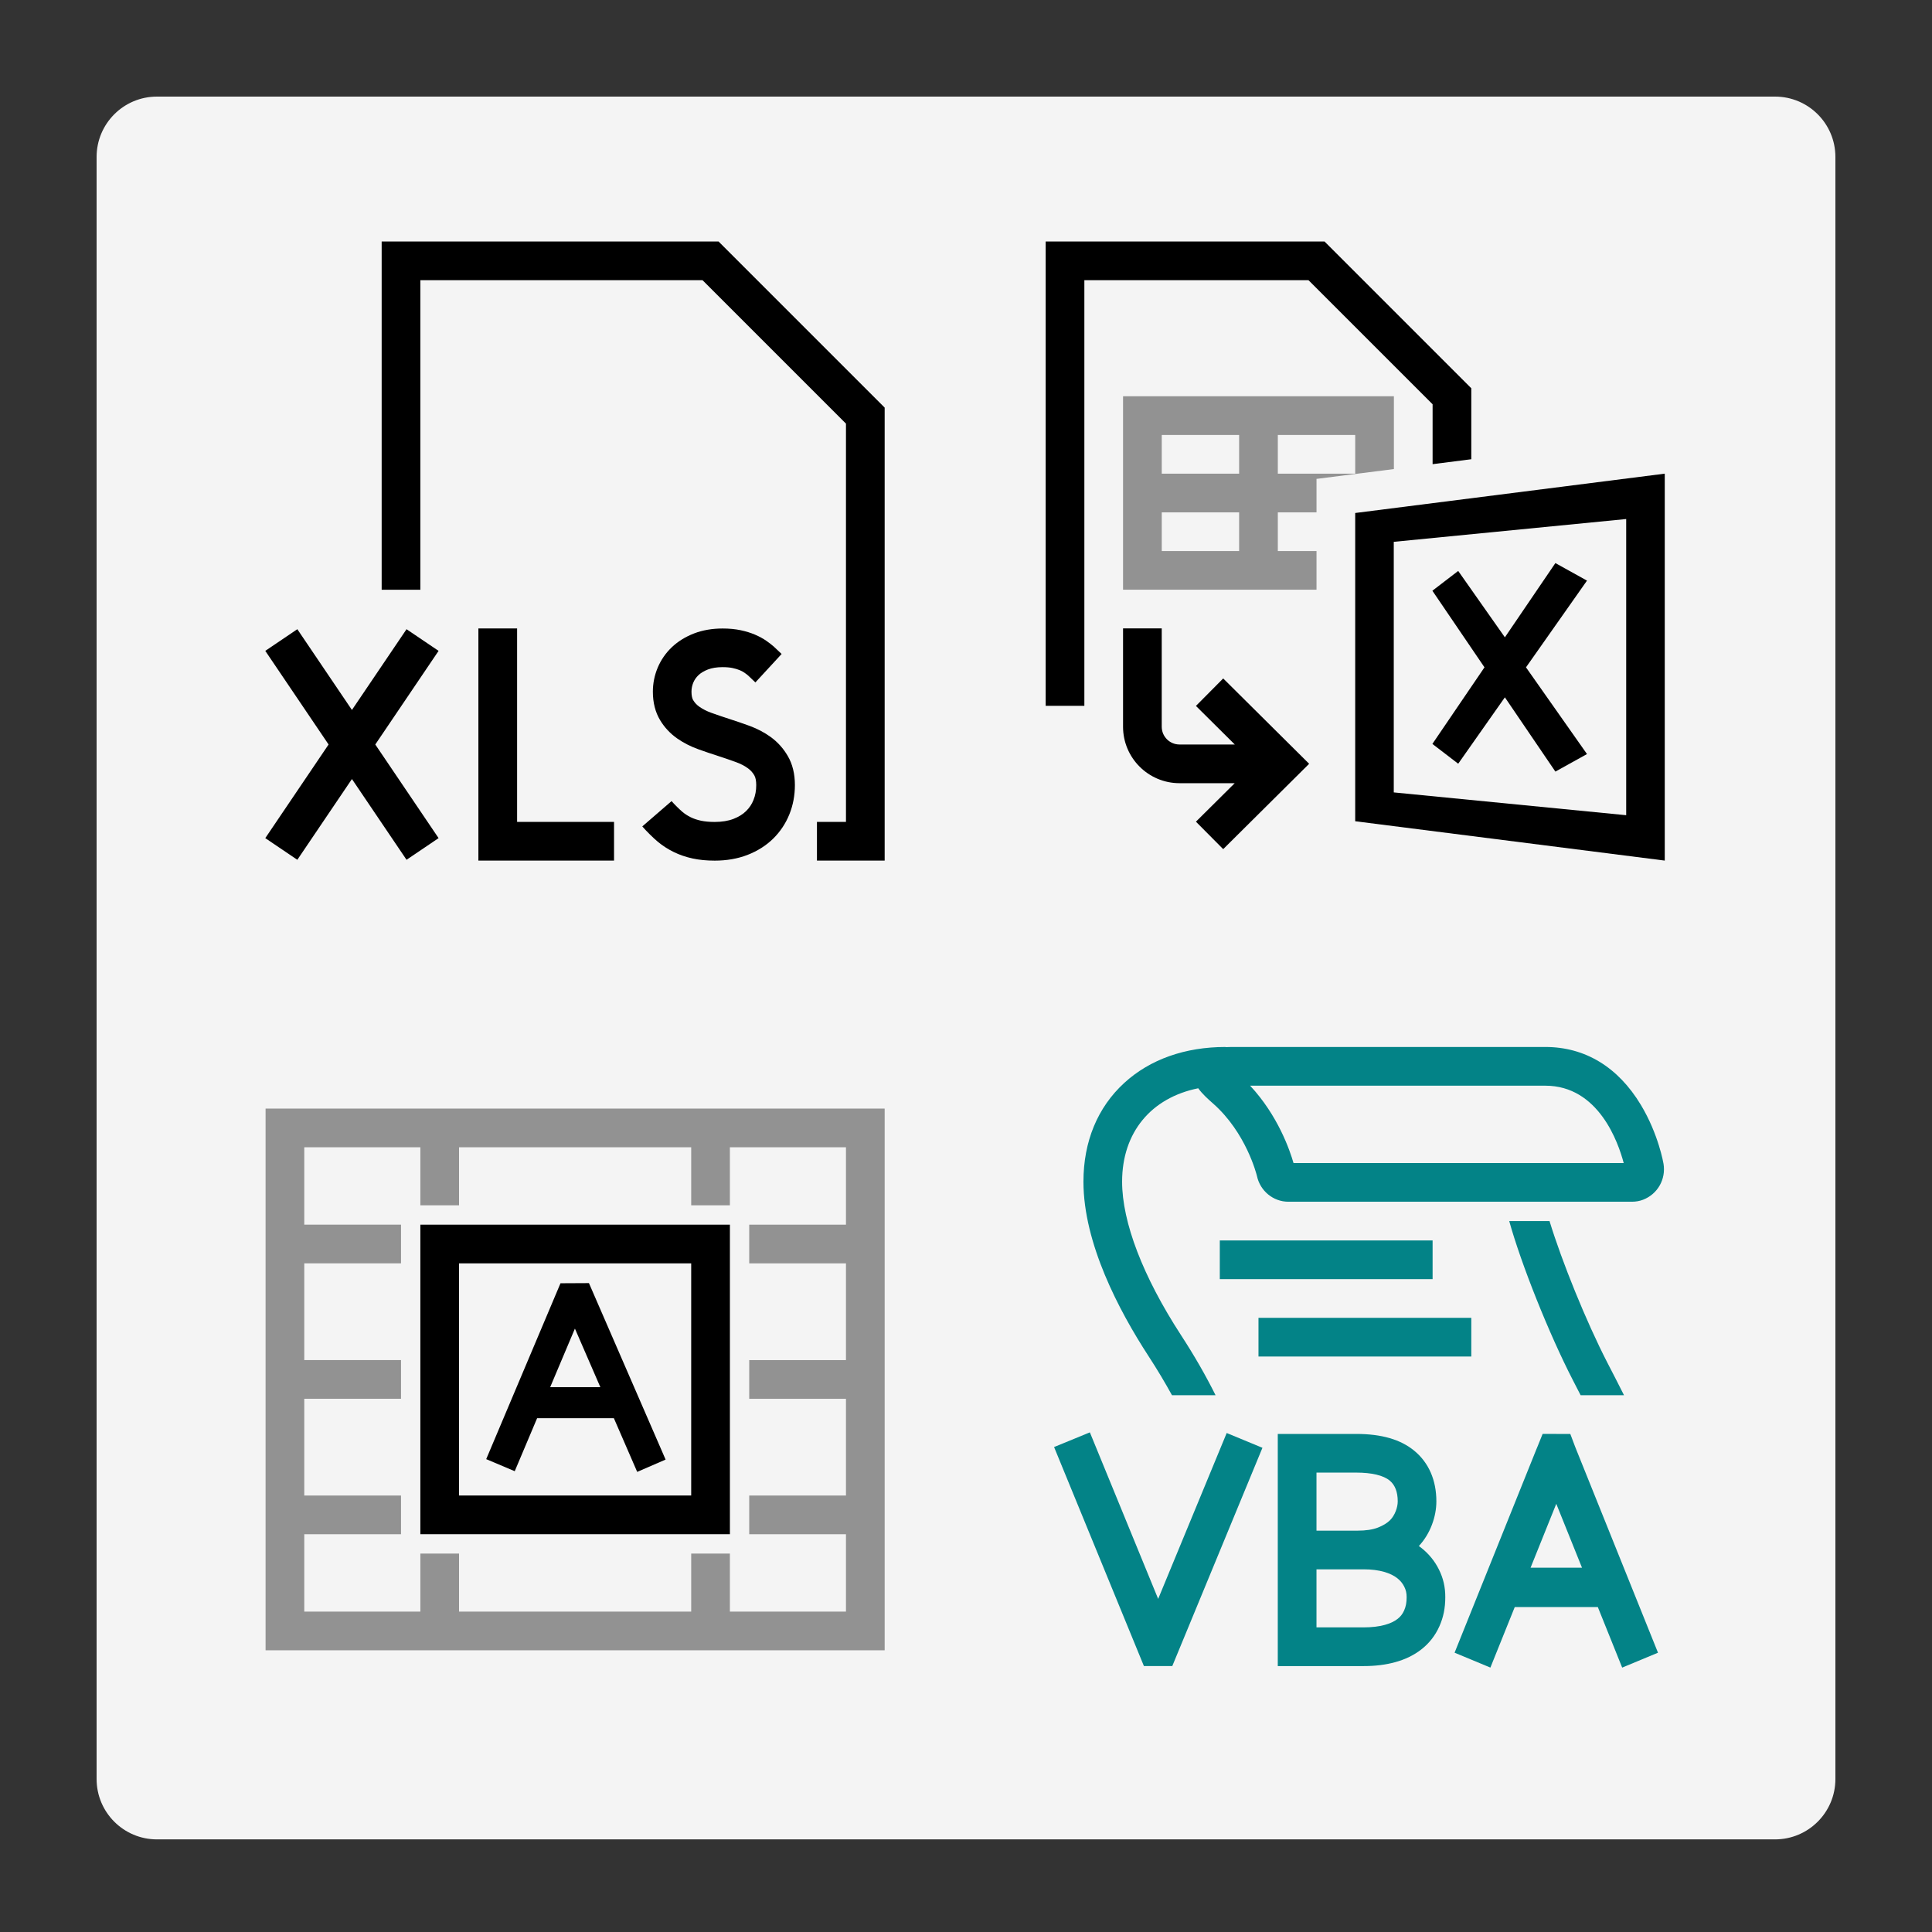 <?xml version="1.0" encoding="utf-8"?>
<!-- Generator: Adobe Illustrator 21.0.0, SVG Export Plug-In . SVG Version: 6.00 Build 0)  -->
<svg version="1.1" id="Layer_1" xmlns="http://www.w3.org/2000/svg" xmlns:xlink="http://www.w3.org/1999/xlink" x="0px" y="0px"
	 viewBox="0 0 80 80" enable-background="new 0 0 80 80" xml:space="preserve">
<rect x="0" y="0" width="80" height="80" fill="#333333" stroke="none"/>
<path fill="#F4F4F4" d="M73.5,76.165h-67c-1.381,0-2.5-1.119-2.5-2.5V6.5C4,5.119,5.119,4,6.5,4h67C74.881,4,76,5.119,76,6.5v67.165
	C76,75.045,74.881,76.165,73.5,76.165z"/>
<g id="icon_4_">
	<path d="M30.223,63.528H17.406V50.711h12.818V63.528z M19.008,61.926h9.613v-9.613h-9.613V61.926z"/>
	<path opacity="0.4" enable-background="new    " d="M18.207,45.904h-7.21v16.823v5.608h7.21h18.425V45.904H18.207z M35.03,50.711
		h-4.006v1.602h4.006v4.006h-4.006v1.602h4.006v4.006h-4.006v1.602h4.006v3.204h-4.807v-2.403h-1.602v2.403h-9.613v-2.403h-1.602
		v2.403h-4.807v-3.204h4.006v-1.602h-4.006V57.92h4.006v-1.602h-4.006v-4.006h4.006v-1.602h-4.006v-3.204h4.807v2.403h1.602v-2.403
		h9.613v2.403h1.602v-2.403h4.807V50.711z"/>
	<path d="M24.387,53.131l-1.178,0.006l-3.076,7.283l1.181,0.499l0.927-2.195h3.178l0.966,2.224l1.176-0.51L24.387,53.131z
		 M22.781,57.441l1.025-2.427l1.054,2.427H22.781z"/>
</g>
<g id="icon_5_">
	<g>
		<polygon points="59.321,16.74 59.321,19.22 60.923,19.016 60.923,16.077 54.846,10 43.299,10 43.299,29.226 44.901,29.226 
			44.901,11.602 54.182,11.602 		"/>
		<path d="M49.521,29.231l1.609,1.597h-2.29c-0.405,0-0.735-0.329-0.735-0.735v-4.072h-1.602v4.072c0,1.289,1.048,2.337,2.337,2.337
			h2.287l-1.606,1.594l1.129,1.137l3.559-3.534l-3.559-3.534L49.521,29.231z"/>
	</g>
	<path opacity="0.4" enable-background="new    " d="M54.514,22.818h-1.602v-1.602h1.602V19.83l3.204-0.407v-3.015H46.503v6.409
		v1.602h8.011V22.818z M52.912,18.011h3.204v0.481v1.122h-3.204V18.011z M51.31,22.818h-3.204v-1.602h3.204V22.818z M51.31,19.613
		h-3.204v-1.602h3.204V19.613z"/>
	<path d="M56.116,21.242v12.764l12.818,1.629V19.613L56.116,21.242z M67.337,33.756l-9.624-0.944V22.436l9.624-0.944V33.756z
		 M64.405,31.95l-2.091-3.075l-1.933,2.749l-1.069-0.82l2.157-3.171l-2.157-3.172l1.069-0.82l1.933,2.749l2.091-3.074l1.309,0.726
		l-2.526,3.591l2.526,3.591L64.405,31.95z"/>
</g>
<g id="icon_6_">
	<path fill="#038387" d="M60.923,56.171h-8.812v-1.602h8.812V56.171z M59.321,51.364h-8.812v1.602h8.812V51.364z M64.163,50.563
		h-1.669c0.494,1.78,1.645,4.663,2.635,6.585c0.107,0.208,0.215,0.417,0.321,0.625h1.797c-0.224-0.446-0.457-0.9-0.695-1.359
		C65.681,54.72,64.681,52.257,64.163,50.563z M68.883,48.19c-0.002-0.012-0.205-1.222-0.94-2.442
		c-0.945-1.567-2.312-2.395-3.953-2.395H51.158c-0.126,0-0.264,0-0.409,0.007v-0.007c-1.681,0-3.132,0.514-4.195,1.488
		c-1.106,1.012-1.691,2.427-1.691,4.09c0,2.545,1.464,5.331,2.693,7.22c0.368,0.565,0.69,1.106,0.973,1.622h1.805
		c-0.406-0.816-0.884-1.648-1.436-2.496c-1.569-2.413-2.434-4.666-2.434-6.346c0-2.044,1.205-3.476,3.152-3.868
		c0.175,0.244,0.416,0.456,0.622,0.638c1.355,1.198,1.787,2.903,1.81,2.995c0.131,0.618,0.675,1.065,1.299,1.065h14.223
		c0.168,0,0.326-0.028,0.469-0.084C68.64,49.442,68.987,48.831,68.883,48.19z M53.562,48.16c-0.151-0.525-0.642-1.965-1.797-3.204
		h12.223c2.213,0,3.027,2.368,3.246,3.204H53.562z"/>
	<path fill="#038387" d="M65.282,60.055l-0.012-0.029c-0.017-0.039-0.049-0.125-0.05-0.127l-0.197-0.522l-1.146-0.002l-0.204,0.505
		c0,0-0.042,0.106-0.06,0.145l-3.382,8.41l1.483,0.616l1.009-2.507h3.439l1.009,2.508l1.483-0.617L65.282,60.055z M63.378,64.915
		l1.064-2.646l1.065,2.646H63.378z M48.542,68.988h-1.175l-3.72-9.069l1.482-0.608l2.828,6.896l2.838-6.869l1.48,0.612
		L48.542,68.988z"/>
	<path fill="#038387" d="M59.581,64.986c-0.175-0.352-0.424-0.654-0.739-0.901c-0.03-0.023-0.059-0.046-0.09-0.067
		c0.231-0.248,0.417-0.551,0.542-0.883c0.122-0.324,0.183-0.649,0.183-0.968c0-0.875-0.315-1.599-0.912-2.092
		c-0.568-0.47-1.357-0.699-2.412-0.699h-3.243v9.613h3.56c0.473,0,0.908-0.054,1.295-0.16c0.421-0.115,0.788-0.294,1.093-0.533
		c0.325-0.254,0.575-0.576,0.745-0.957c0.166-0.373,0.243-0.755,0.243-1.202C59.848,65.718,59.763,65.351,59.581,64.986z
		 M54.514,60.977h1.641c0.648,0,1.129,0.115,1.39,0.331c0.22,0.183,0.332,0.471,0.332,0.859c0,0.126-0.027,0.261-0.081,0.403
		c-0.056,0.147-0.141,0.283-0.24,0.381c-0.119,0.117-0.285,0.218-0.495,0.301c-0.216,0.086-0.501,0.129-0.846,0.129h-1.702V60.977z
		 M58.141,66.689c-0.062,0.14-0.15,0.253-0.267,0.344c-0.136,0.107-0.315,0.191-0.53,0.25c-0.248,0.068-0.542,0.103-0.872,0.103
		h-1.959v-2.403h1.97c0.31,0,0.591,0.036,0.835,0.106c0.217,0.062,0.398,0.15,0.538,0.259c0.127,0.099,0.222,0.215,0.291,0.352
		c0.07,0.141,0.099,0.268,0.099,0.437C58.246,66.359,58.214,66.524,58.141,66.689z"/>
</g>
<g id="icon_7_">
	<polygon points="36.632,35.635 33.828,35.635 33.828,34.033 35.03,34.033 35.03,17.542 29.091,11.602 17.406,11.602 17.406,24.42 
		15.804,24.42 15.804,10 29.754,10 36.632,16.878 	"/>
	<path d="M32.915,32.508c0,0.427-0.077,0.834-0.228,1.21c-0.155,0.384-0.382,0.724-0.675,1.012c-0.292,0.285-0.65,0.511-1.062,0.671
		c-0.404,0.156-0.86,0.236-1.356,0.236c-0.332,0-0.64-0.03-0.913-0.089c-0.28-0.06-0.544-0.151-0.783-0.268
		c-0.238-0.116-0.461-0.26-0.662-0.427c-0.182-0.151-0.469-0.435-0.64-0.633l1.212-1.048c0.113,0.131,0.337,0.352,0.453,0.449
		c0.103,0.086,0.218,0.159,0.341,0.22c0.123,0.06,0.264,0.107,0.417,0.141c0.163,0.035,0.356,0.053,0.576,0.053
		c0.297,0,0.559-0.043,0.778-0.127c0.212-0.083,0.383-0.187,0.521-0.323c0.135-0.132,0.237-0.284,0.308-0.463
		c0.075-0.187,0.112-0.388,0.112-0.611c0-0.175-0.027-0.315-0.078-0.403c-0.067-0.117-0.153-0.212-0.262-0.292
		c-0.138-0.101-0.302-0.187-0.489-0.255c-0.247-0.091-0.501-0.177-0.754-0.259c-0.275-0.088-0.548-0.181-0.812-0.276
		c-0.324-0.116-0.618-0.267-0.876-0.447c-0.29-0.203-0.529-0.459-0.709-0.758c-0.199-0.33-0.3-0.727-0.3-1.179
		c0-0.344,0.067-0.679,0.2-0.996c0.135-0.321,0.333-0.608,0.59-0.851c0.252-0.238,0.56-0.429,0.916-0.566
		c0.351-0.135,0.749-0.204,1.182-0.204c0.274,0,0.526,0.024,0.747,0.071c0.217,0.046,0.417,0.108,0.591,0.182
		c0.18,0.077,0.34,0.164,0.477,0.26c0.117,0.082,0.215,0.158,0.3,0.232c0.05,0.044,0.133,0.123,0.245,0.231
		c0.038,0.036,0.069,0.066,0.083,0.079l-1.086,1.178c-0.016-0.014-0.058-0.055-0.108-0.103c-0.053-0.05-0.163-0.156-0.191-0.182
		c-0.026-0.023-0.078-0.065-0.163-0.124c-0.031-0.022-0.089-0.057-0.185-0.098c-0.081-0.034-0.182-0.065-0.3-0.09
		c-0.112-0.024-0.251-0.036-0.413-0.036c-0.236,0-0.439,0.033-0.606,0.097c-0.16,0.062-0.292,0.141-0.391,0.235
		c-0.095,0.09-0.164,0.19-0.213,0.306c-0.051,0.122-0.076,0.245-0.076,0.377c0,0.155,0.024,0.277,0.07,0.352
		c0.066,0.109,0.15,0.199,0.258,0.274c0.14,0.099,0.307,0.183,0.496,0.251c0.247,0.089,0.501,0.175,0.759,0.258
		c0.275,0.088,0.55,0.183,0.817,0.28c0.327,0.12,0.624,0.276,0.883,0.465c0.289,0.211,0.526,0.476,0.705,0.786
		C32.817,31.641,32.915,32.046,32.915,32.508z M16.834,26.054l-2.261,3.344l-2.261-3.344l-1.327,0.897l2.621,3.877l-2.621,3.877
		l1.327,0.897l2.261-3.344l2.261,3.344l1.327-0.897l-2.621-3.877l2.621-3.877L16.834,26.054z M21.411,26.022h-1.602v9.613h5.617
		v-1.602h-4.014V26.022z"/>
</g>
</svg>
